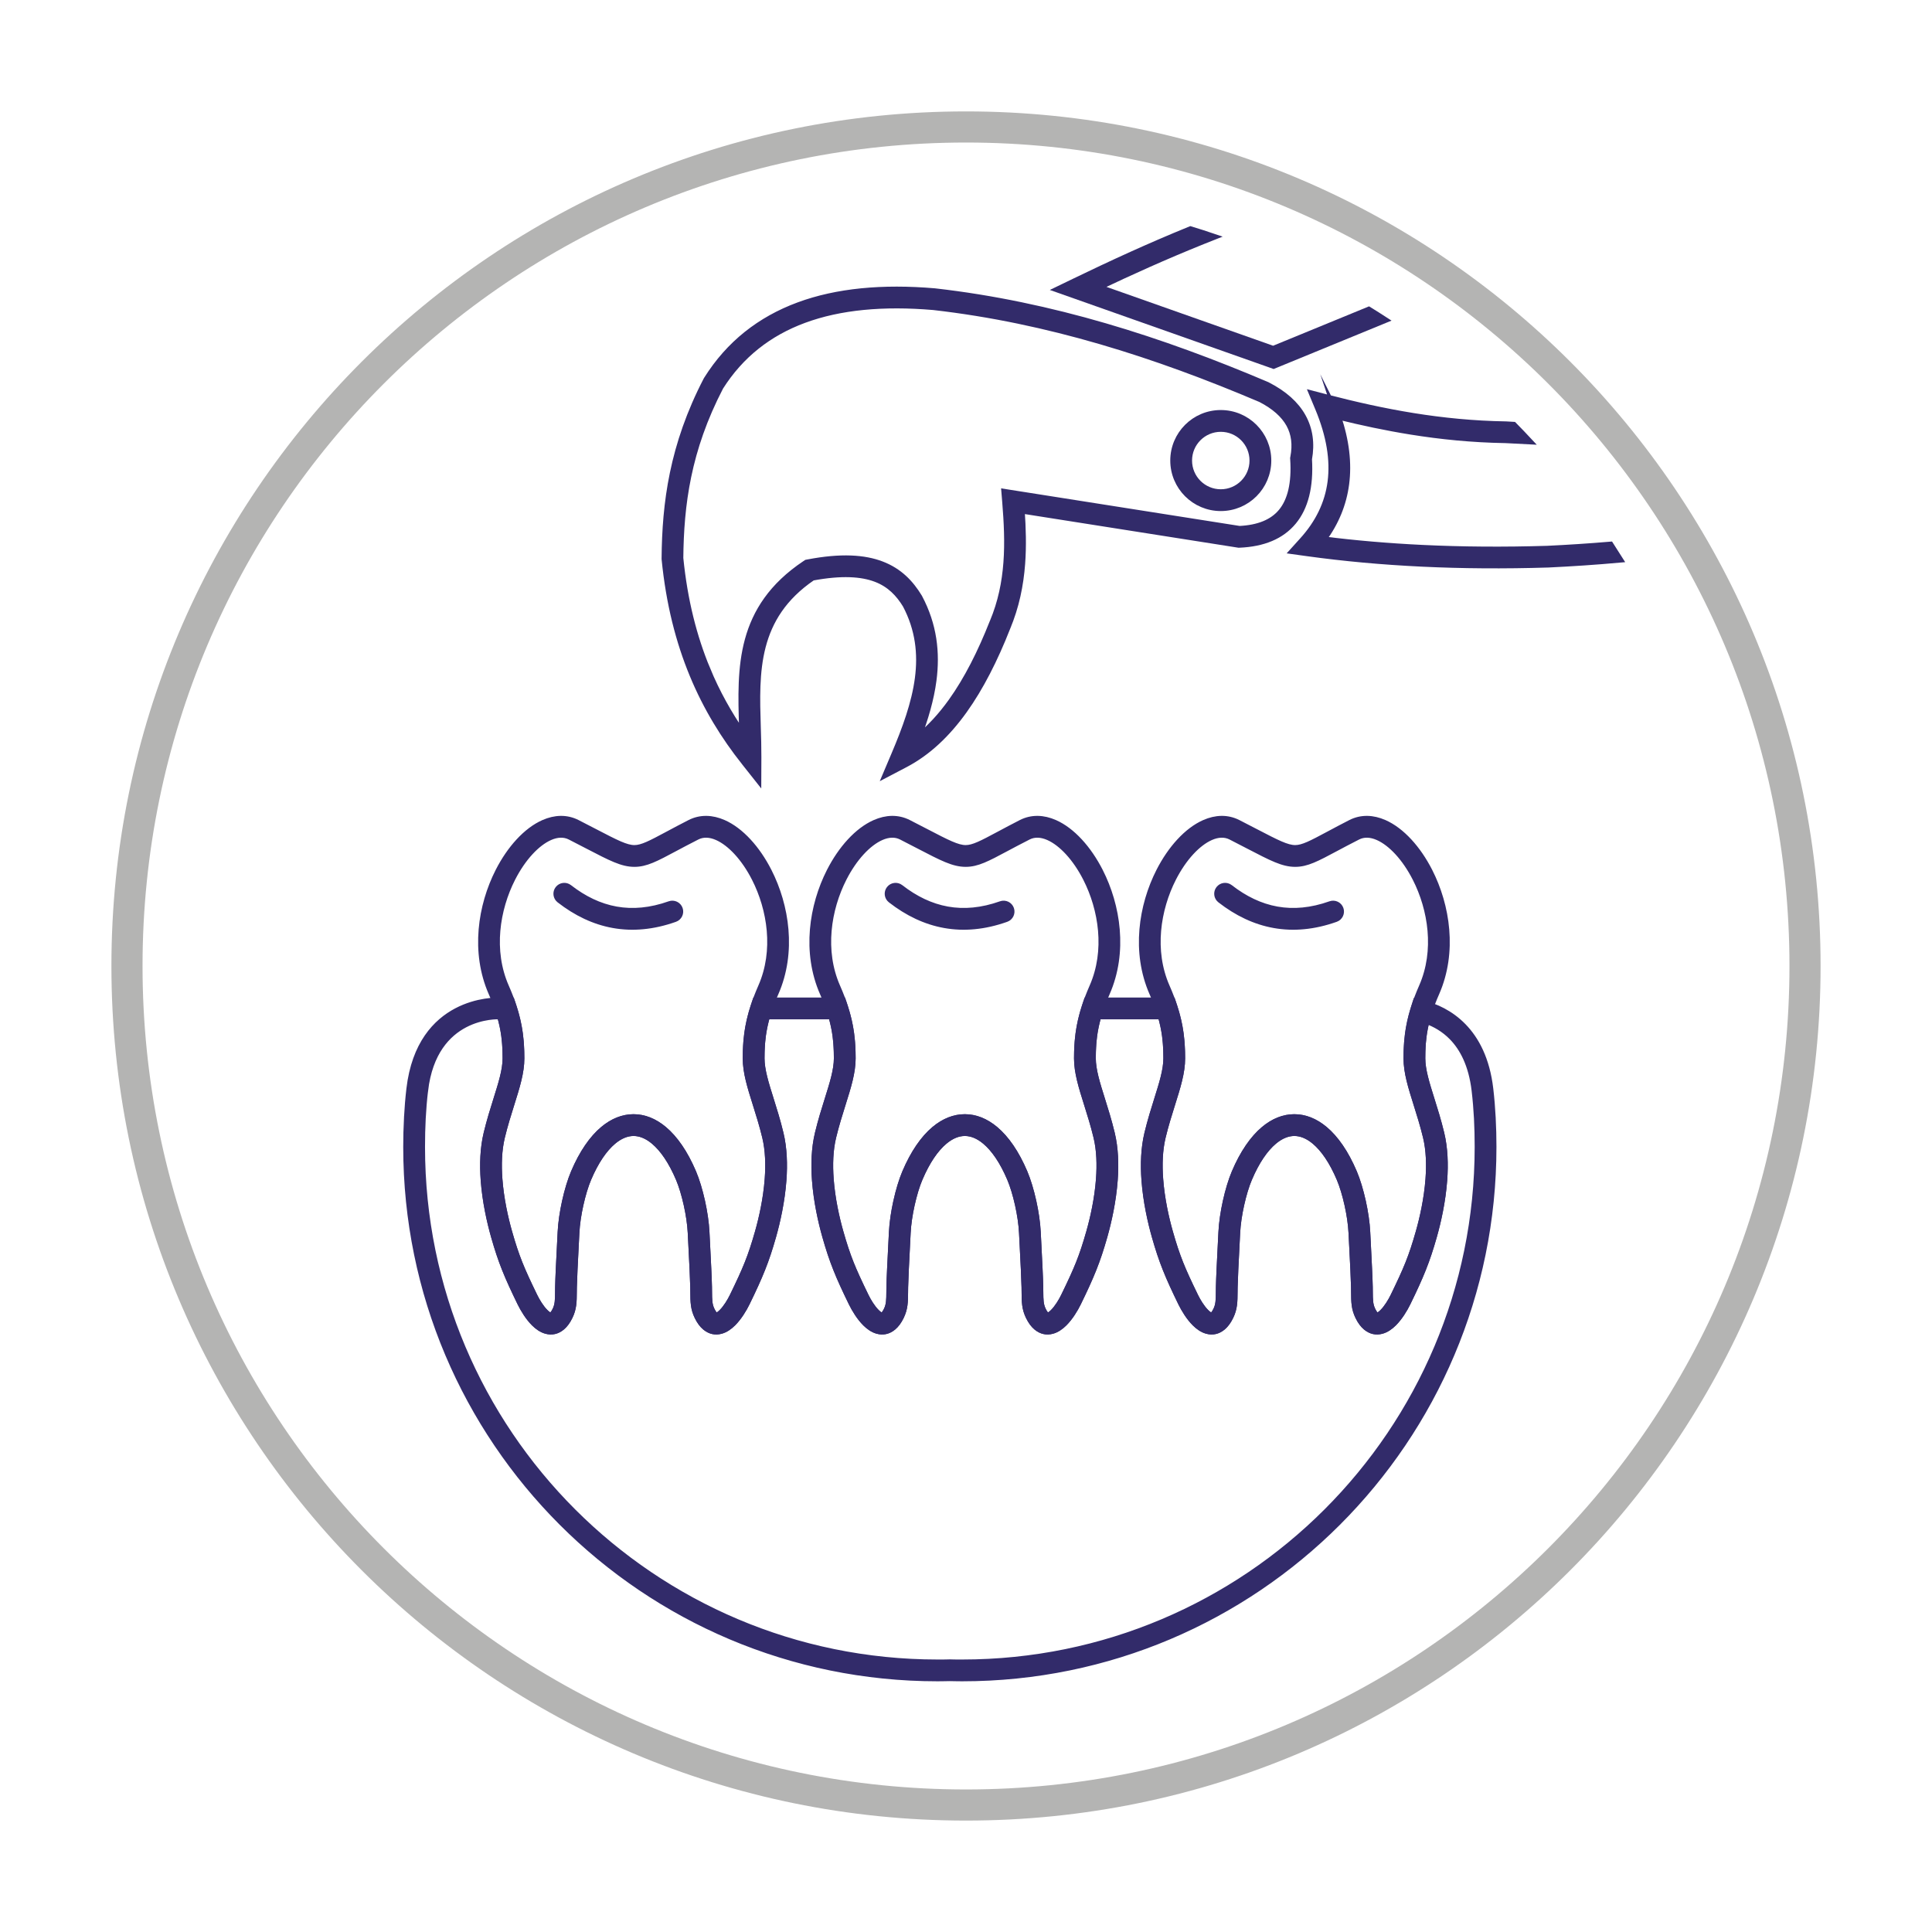 <?xml version="1.0" encoding="UTF-8"?>
<!DOCTYPE svg PUBLIC "-//W3C//DTD SVG 1.1//EN" "http://www.w3.org/Graphics/SVG/1.1/DTD/svg11.dtd">
<!-- Creator: CorelDRAW 2018 (64-Bit) -->
<svg xmlns="http://www.w3.org/2000/svg" xml:space="preserve" width="310.4mm" height="310.4mm" version="1.1" style="shape-rendering:geometricPrecision; text-rendering:geometricPrecision; image-rendering:optimizeQuality; fill-rule:evenodd; clip-rule:evenodd"
viewBox="0 0 31040.02 31040.02"
 xmlns:xlink="http://www.w3.org/1999/xlink">
 <defs>
  <style type="text/css">
   <![CDATA[
    .str0 {stroke:#322B6A;stroke-width:100;stroke-miterlimit:22.926}
    .fil2 {fill:none}
    .fil1 {fill:#B4B4B3;fill-rule:nonzero}
    .fil0 {fill:#322B6A;fill-rule:nonzero}
   ]]>
  </style>
 </defs>
 <g id="Warstwa_x0020_1">
  <g id="_803511440">
   <path class="fil0 str0" d="M6827.48 17520.96c-17.63,150.09 -29.97,299.72 -37.8,448.88 -7.72,146.99 -11.2,299.74 -11.2,457.15 0,2287.89 927.34,4359.19 2426.65,5858.49 1499.3,1499.31 3570.6,2426.65 5858.49,2426.65 58.2,0 87.93,-0.08 97.07,-0.19 31.12,-0.41 63.7,-1.05 97.29,-1.81l2.44 -0.49 2.45 0.49c33.59,0.76 66.17,1.4 97.29,1.81 9.15,0.12 38.86,0.19 97.07,0.19 2287.89,0 4359.18,-927.34 5858.49,-2426.65 1499.29,-1499.29 2426.65,-3570.6 2426.65,-5858.49 0,-157.41 -3.48,-310.16 -11.2,-457.15 -7.83,-149.16 -20.18,-298.79 -37.8,-448.88 -48.4,-412.04 -191.49,-681.55 -362.99,-857.58 -130.16,-133.61 -278.06,-214.45 -412.99,-263.3 -22.74,89.31 -38.32,173.28 -48.75,254.54 -14.78,115.3 -19.31,229.83 -19.31,348.93 0,188.7 67.7,403.95 148.32,660.26 50.97,162.07 106.93,339.95 156.61,545.8 57.38,237.71 65.57,498.44 46.84,751.37 -25.18,339.77 -98.49,666.99 -165.74,903.47 -57.33,201.59 -109.04,358.14 -174.57,522.7 -65.85,165.36 -141.78,329.54 -247.9,547.28 -47.82,98.12 -127.79,230.57 -222.02,324.33 -58.08,57.8 -123.03,102.49 -192.94,121.16 -85.63,22.86 -171.4,9.2 -252.3,-58.85 -44.65,-37.56 -86.03,-91.98 -122.44,-166.95 -64.28,-132.36 -65.11,-239.09 -66.26,-392.13 -0.18,-24.65 -0.39,-50.77 -1,-81.62 -2.69,-134.34 -16.36,-401.62 -29.24,-653.28l-11.12 -220.32c-6.85,-138.7 -30.88,-298.08 -64.59,-450.61 -35.01,-158.41 -80.36,-308.75 -127.61,-420.02 -118.16,-278.26 -255.52,-478 -400.63,-599.63 -107.9,-90.43 -218.98,-135.66 -327.67,-135.66 -108.69,0 -219.78,45.23 -327.68,135.66 -145.12,121.63 -282.47,321.37 -400.63,599.63 -47.25,111.27 -92.6,261.61 -127.61,420.02 -33.71,152.53 -57.74,311.91 -64.59,450.61l-11.12 220.32c-12.88,251.66 -26.55,518.94 -29.24,653.28 -0.61,30.85 -0.82,56.97 -1,81.62 -1.15,153.04 -1.98,259.77 -66.26,392.13 -36.41,74.97 -77.8,129.4 -122.44,166.95 -80.89,68.04 -166.67,81.7 -252.3,58.85 -69.92,-18.67 -134.86,-63.36 -192.94,-121.16 -94.24,-93.78 -174.2,-226.21 -222.02,-324.33 -106.12,-217.73 -182.05,-381.92 -247.9,-547.28 -65.53,-164.56 -117.25,-321.12 -174.57,-522.7 -67.25,-236.48 -140.56,-563.7 -165.74,-903.47 -18.73,-252.93 -10.54,-513.66 46.84,-751.37 49.68,-205.85 105.64,-383.73 156.61,-545.8 80.62,-256.31 148.32,-471.56 148.32,-660.26 0,-123.98 -5,-243.63 -21.68,-365.93 -13.36,-97.93 -34.35,-200 -66.41,-310.74l-1009.13 0c-32.06,110.74 -53.05,212.81 -66.41,310.74 -16.68,122.3 -21.68,241.95 -21.68,365.93 0,188.7 67.7,403.95 148.32,660.26 50.97,162.07 106.93,339.95 156.61,545.8 57.38,237.72 65.58,498.46 46.84,751.39 -25.18,339.77 -98.48,666.97 -165.74,903.45 -57.33,201.59 -109.04,358.14 -174.57,522.7 -65.87,165.37 -141.78,329.55 -247.9,547.28 -47.82,98.12 -127.78,230.55 -222.01,324.33 -58.08,57.8 -123.04,102.48 -192.95,121.15 -85.61,22.86 -171.4,9.22 -252.31,-58.84 -44.65,-37.56 -86.03,-92 -122.44,-166.96 -64.27,-132.36 -65.1,-239.09 -66.25,-392.14 -0.18,-24.65 -0.39,-50.75 -1,-81.6 -2.68,-134.23 -16.33,-401.21 -29.19,-652.69 -3.57,-69.82 -7.06,-137.81 -11.15,-220.91 -6.85,-138.68 -30.88,-298.05 -64.59,-450.58 -35.02,-158.42 -80.37,-308.79 -127.61,-420.06 -118.16,-278.25 -255.51,-477.99 -400.64,-599.61 -107.91,-90.44 -218.99,-135.67 -327.69,-135.67 -108.68,0 -219.77,45.23 -327.68,135.67 -145.12,121.62 -282.47,321.36 -400.63,599.61 -47.24,111.27 -92.59,261.64 -127.61,420.06 -33.71,152.53 -57.74,311.9 -64.59,450.58l-11.16 221.14c-12.86,251.41 -26.51,518.28 -29.19,652.46 -0.61,30.85 -0.82,56.95 -1,81.6 -1.15,153.05 -1.98,259.79 -66.25,392.14 -36.41,74.96 -77.81,129.41 -122.44,166.96 -80.89,68.04 -166.67,81.7 -252.3,58.85 -69.91,-18.67 -134.87,-63.36 -192.95,-121.16 -94.23,-93.78 -174.2,-226.21 -222.02,-324.33 -106.12,-217.74 -182.05,-381.92 -247.9,-547.28 -65.53,-164.56 -117.25,-321.12 -174.57,-522.7 -67.26,-236.48 -140.56,-563.68 -165.74,-903.45 -18.74,-252.93 -10.54,-513.67 46.84,-751.39 49.68,-205.85 105.64,-383.73 156.61,-545.8 80.62,-256.31 148.32,-471.56 148.32,-660.26 0,-123.98 -5,-243.63 -21.68,-365.93 -13.36,-97.93 -34.35,-200 -66.41,-310.74l-1037.73 0c-32.06,110.73 -53.04,212.8 -66.4,310.74 -16.68,122.3 -21.68,241.95 -21.68,365.93 0,188.7 67.7,403.95 148.32,660.26 50.97,162.07 106.93,339.95 156.61,545.8 57.37,237.72 65.57,498.47 46.83,751.39 -25.18,339.77 -98.48,666.97 -165.74,903.45 -57.32,201.58 -109.04,358.14 -174.57,522.7 -65.85,165.36 -141.78,329.54 -247.9,547.28 -47.82,98.12 -127.78,230.55 -222.01,324.33 -58.08,57.8 -123.04,102.48 -192.95,121.15 -85.63,22.86 -171.39,9.21 -252.29,-58.84 -44.64,-37.55 -86.04,-91.98 -122.45,-166.96 -64.27,-132.36 -65.1,-239.09 -66.25,-392.14 -0.18,-24.65 -0.39,-50.75 -1,-81.6 -2.68,-134.18 -16.33,-401.05 -29.19,-652.46l-11.16 -221.14c-6.85,-138.68 -30.88,-298.05 -64.59,-450.58 -35.02,-158.42 -80.37,-308.79 -127.61,-420.06 -118.16,-278.25 -255.51,-477.99 -400.63,-599.61 -107.91,-90.44 -218.99,-135.67 -327.69,-135.67 -108.69,0 -219.79,45.23 -327.69,135.66 -145.11,121.63 -282.47,321.36 -400.63,599.62 -47.24,111.27 -92.59,261.64 -127.61,420.06 -33.71,152.53 -57.74,311.9 -64.59,450.58l-11.16 221.14c-12.86,251.41 -26.51,518.28 -29.19,652.46 -0.61,30.85 -0.82,56.95 -1,81.6 -1.15,153.05 -1.98,259.79 -66.25,392.14 -36.41,74.97 -77.81,129.41 -122.45,166.96 -80.9,68.05 -166.66,81.7 -252.29,58.85 -69.92,-18.67 -134.86,-63.36 -192.94,-121.16 -94.24,-93.78 -174.21,-226.21 -222.02,-324.33 -106.12,-217.74 -182.05,-381.92 -247.9,-547.28 -65.53,-164.56 -117.25,-321.12 -174.57,-522.7 -67.26,-236.48 -140.56,-563.68 -165.74,-903.45 -18.74,-252.92 -10.54,-513.67 46.83,-751.39 49.68,-205.85 105.64,-383.73 156.61,-545.8 80.62,-256.31 148.32,-471.56 148.32,-660.26 0,-123.98 -5,-243.63 -21.68,-365.93 -13.36,-97.94 -34.34,-200.01 -66.4,-310.74l-6.39 0c-1.95,-0.28 -3.43,-0.52 -5.37,-0.52 -34.73,-1.32 -1052.15,-40.08 -1197.2,1194.6zm-286.82 436.18c8.28,-157.7 20.95,-312.72 38.78,-464.5 168.98,-1438.47 1368.46,-1418.1 1450.61,-1415.42l0 -0.34 188.56 0 28.4 86.43c52.23,158.95 84.06,302.91 102.91,441.11 18.93,138.78 24.6,268.1 24.6,399.13 0,225.64 -73.05,457.91 -160.04,734.48 -50.71,161.23 -106.37,338.17 -152.71,530.18 -50.38,208.76 -57.12,444 -39.99,675.21 23.61,318.68 93.12,628.2 156.96,852.67 56.41,198.37 105.63,348.25 165.77,499.26 59.81,150.19 134.37,310.79 241.06,529.7 39.12,80.28 102.51,186.61 173.2,256.95 29.11,28.97 57.42,50.24 81.62,56.7 8.5,2.26 17.79,0.26 27.67,-8.05 18.08,-15.21 37.43,-42.58 58.01,-84.94 40.3,-82.99 40.93,-165.87 41.83,-284.72 0.21,-27.72 0.44,-57.1 1,-85.5 2.93,-146.99 16.46,-411.3 29.19,-660.28l11.16 -220.16c7.52,-152.24 33.73,-326.41 70.45,-492.58 38.47,-174.01 88.66,-340.09 141.27,-464 134.12,-315.84 295.5,-547.12 469.97,-693.36 154.52,-129.49 320.01,-194.26 487.85,-194.26 167.86,0 333.34,64.77 487.85,194.27 174.46,146.22 335.85,377.52 469.97,693.35 52.61,123.91 102.8,289.99 141.27,464 36.72,166.17 62.93,340.34 70.45,492.58l11.16 220.16c12.73,248.98 26.26,513.29 29.19,660.28 0.56,28.4 0.79,57.78 1,85.5 0.9,118.85 1.54,201.74 41.83,284.72 20.57,42.36 39.93,69.73 58.01,84.94 9.88,8.31 19.17,10.31 27.67,8.04 24.22,-6.46 52.53,-27.73 81.63,-56.69 70.68,-70.35 134.07,-176.67 173.19,-256.95 106.69,-218.91 181.25,-379.51 241.06,-529.7 60.14,-151.01 109.36,-300.89 165.77,-499.26 63.84,-224.47 133.35,-533.99 156.96,-852.67 17.13,-231.21 10.39,-466.45 -39.99,-675.21 -46.34,-192.01 -102,-368.95 -152.71,-530.18 -86.99,-276.57 -160.04,-508.84 -160.04,-734.48 0,-131.03 5.67,-260.35 24.6,-399.13 18.85,-138.2 50.68,-282.16 102.91,-441.11l28.41 -86.43 1402.08 0 28.39 86.43c52.22,158.96 84.05,302.91 102.91,441.11 18.93,138.78 24.6,268.1 24.6,399.13 0,225.64 -73.05,457.91 -160.04,734.48 -50.71,161.23 -106.37,338.17 -152.71,530.18 -50.39,208.77 -57.13,443.99 -40,675.21 23.61,318.68 93.12,628.2 156.96,852.67 56.41,198.37 105.63,348.25 165.77,499.26 59.81,150.19 134.37,310.79 241.06,529.7 39.12,80.28 102.52,186.6 173.2,256.95 29.11,28.97 57.43,50.24 81.63,56.7 8.5,2.26 17.8,0.26 27.68,-8.05 18.07,-15.2 37.42,-42.58 58,-84.94 40.3,-82.99 40.93,-165.87 41.83,-284.72 0.21,-27.72 0.44,-57.1 1,-85.5 2.93,-146.99 16.46,-411.3 29.19,-660.28l11.16 -220.16c7.52,-152.24 33.73,-326.41 70.45,-492.58 38.47,-174.01 88.66,-340.09 141.27,-464 134.12,-315.83 295.51,-547.13 469.97,-693.35 154.52,-129.51 320,-194.27 487.84,-194.27 167.86,0 333.34,64.77 487.85,194.27 174.48,146.23 335.86,377.53 469.98,693.35 52.61,123.91 102.8,289.99 141.27,464 36.72,166.17 62.93,340.34 70.45,492.58l11.15 219.93c12.73,249.04 26.26,513.47 29.19,660.51 0.56,28.4 0.79,57.78 1,85.5 0.9,118.85 1.54,201.74 41.83,284.72 20.58,42.36 39.92,69.73 58,84.94 9.88,8.31 19.19,10.31 27.69,8.04 24.22,-6.46 52.53,-27.73 81.63,-56.69 70.68,-70.35 134.07,-176.67 173.19,-256.95 106.69,-218.91 181.24,-379.51 241.06,-529.7 60.13,-151 109.35,-300.88 165.77,-499.26 63.84,-224.47 133.35,-533.99 156.96,-852.67 17.13,-231.22 10.39,-466.44 -40,-675.21 -46.34,-192.01 -102,-368.95 -152.71,-530.18 -86.99,-276.57 -160.04,-508.84 -160.04,-734.48 0,-131.03 5.67,-260.35 24.6,-399.13 18.86,-138.2 50.69,-282.16 102.92,-441.11l28.41 -86.43 1373.48 0 28.39 86.43c52.22,158.96 84.05,302.91 102.91,441.11 18.93,138.79 24.6,268.09 24.6,399.13 0,225.64 -73.05,457.91 -160.04,734.48 -50.71,161.23 -106.37,338.17 -152.71,530.18 -50.39,208.76 -57.12,443.98 -40,675.19 23.61,318.67 93.12,628.22 156.96,852.69 56.41,198.37 105.63,348.25 165.77,499.26 59.81,150.2 134.36,310.8 241.06,529.7 39.12,80.28 102.51,186.61 173.2,256.95 29.11,28.97 57.42,50.24 81.62,56.7 8.5,2.26 17.8,0.26 27.68,-8.05 18.08,-15.21 37.42,-42.57 58,-84.93 40.3,-82.98 40.94,-165.87 41.84,-284.71 0.21,-27.72 0.44,-57.11 1,-85.52 2.94,-147.14 16.49,-411.89 29.24,-661.1l11.12 -219.34c7.52,-152.25 33.72,-326.44 70.45,-492.61 38.46,-174.01 88.66,-340.07 141.27,-463.96 134.12,-315.84 295.49,-547.13 469.97,-693.37 154.52,-129.49 320,-194.26 487.84,-194.26 167.84,0 333.31,64.77 487.83,194.26 174.47,146.24 335.85,377.53 469.97,693.37 52.61,123.89 102.81,289.95 141.27,463.96 36.73,166.17 62.93,340.36 70.45,492.61l11.12 219.34c12.75,249.21 26.3,513.96 29.24,661.1 0.56,28.41 0.79,57.8 1,85.52 0.9,118.84 1.54,201.73 41.84,284.71 20.58,42.36 39.92,69.72 58,84.93 9.89,8.32 19.18,10.32 27.68,8.05 24.2,-6.46 52.51,-27.73 81.62,-56.7 70.68,-70.33 134.08,-176.67 173.2,-256.95 106.69,-218.91 181.25,-379.51 241.06,-529.7 60.13,-151 109.35,-300.88 165.77,-499.26 63.84,-224.47 133.35,-534.02 156.96,-852.69 17.12,-231.21 10.39,-466.43 -40,-675.19 -46.34,-192.01 -102,-368.95 -152.71,-530.18 -86.99,-276.57 -160.04,-508.84 -160.04,-734.48 0,-124.19 5.21,-247.44 22.23,-380.19 16.86,-131.4 45.22,-267.59 91.53,-416.58l35.32 -113.63 114.58 29.16c195.87,49.83 437.73,153.36 646.11,367.25 205.65,211.09 376.48,527.86 432.31,1003.08 17.82,151.78 30.5,306.8 38.78,464.5 8.39,159.86 12.18,316.29 12.18,469.85 0,2356.9 -955.34,4490.7 -2499.89,6035.25 -1544.56,1544.56 -3678.35,2499.89 -6035.25,2499.89l-99.99 -1.17c-33.57,-0.45 -65.73,-1.06 -96.81,-1.76l0 0.44 -0.01 -0.44c-31.08,0.7 -63.24,1.31 -96.81,1.76l-99.99 1.17c-2356.9,0 -4490.71,-955.34 -6035.25,-2499.89 -1544.55,-1544.54 -2499.89,-3678.35 -2499.89,-6035.25 0,-153.56 3.79,-309.99 12.18,-469.85z"/>
   <path class="fil0 str0" d="M9450.48 18936.14c-47.25,111.27 -92.6,261.61 -127.61,420.02 -33.71,152.53 -57.74,311.91 -64.59,450.61l-11.12 220.32c-12.88,251.66 -26.55,518.94 -29.24,653.28 -0.61,30.85 -0.82,56.97 -1,81.62 -1.15,153.04 -1.98,259.77 -66.26,392.13 -36.41,74.97 -77.8,129.4 -122.44,166.95 -80.9,68.05 -166.66,81.7 -252.29,58.85 -69.92,-18.67 -134.87,-63.37 -192.94,-121.15 -94.24,-93.78 -174.21,-226.22 -222.03,-324.34 -106.12,-217.74 -182.05,-381.92 -247.9,-547.28 -65.53,-164.56 -117.25,-321.12 -174.57,-522.7 -67.25,-236.48 -140.56,-563.7 -165.74,-903.47 -18.73,-252.93 -10.54,-513.66 46.84,-751.37 49.68,-205.86 105.64,-383.73 156.62,-545.81 80.62,-256.31 148.32,-471.55 148.32,-660.25 0,-160.02 -8.58,-314.22 -40.71,-480.64 -32.32,-167.38 -88.81,-350.16 -184.73,-568.19 -289.21,-657.31 -171.91,-1404.15 109.19,-1955.97 93.15,-182.87 204.89,-345.39 326.3,-477.07 125.2,-135.79 261.53,-239.5 399.79,-300.34 182.79,-80.43 368.49,-88.01 539.22,-1.04 108.15,55.09 201.5,103.64 284.73,146.9 336.75,175.09 499.98,259.96 634.14,259.96 124.49,0 262.95,-74.01 531.6,-217.58 109.02,-58.27 236.42,-126.37 359.93,-189.28 170.72,-86.96 356.41,-79.39 539.21,1.04 138.27,60.84 274.59,164.55 399.79,300.34 121.41,131.68 233.15,294.2 326.31,477.07 281.1,551.82 398.4,1298.66 109.19,1955.97 -95.93,218.02 -152.42,400.81 -184.73,568.19 -32.14,166.41 -40.71,320.61 -40.71,480.64 0,188.7 67.7,403.94 148.32,660.25 50.98,162.08 106.94,339.95 156.62,545.81 57.37,237.71 65.57,498.45 46.83,751.38 -25.18,339.76 -98.48,666.97 -165.73,903.46 -57.33,201.59 -109.04,358.15 -174.58,522.7 -65.85,165.36 -141.78,329.54 -247.9,547.28 -47.82,98.12 -127.78,230.55 -222.01,324.33 -58.08,57.8 -123.04,102.49 -192.95,121.16 -85.63,22.86 -171.41,9.2 -252.29,-58.85 -44.64,-37.54 -86.03,-91.97 -122.45,-166.95 -64.27,-132.36 -65.1,-239.08 -66.25,-392.12 -0.18,-24.65 -0.39,-50.77 -1,-81.63 -2.69,-134.34 -16.36,-401.62 -29.24,-653.28l-11.12 -220.32c-6.85,-138.7 -30.88,-298.08 -64.59,-450.61 -35.01,-158.41 -80.36,-308.75 -127.61,-420.02 -118.17,-278.27 -255.52,-478 -400.64,-599.62 -107.91,-90.44 -218.98,-135.66 -327.67,-135.66 -108.69,0 -219.78,45.22 -327.68,135.65 -145.12,121.63 -282.47,321.36 -400.63,599.63zm-370.77 366.3c38.46,-174.01 88.66,-340.07 141.27,-463.96 134.11,-315.84 295.49,-547.14 469.97,-693.37 154.52,-129.49 320,-194.25 487.84,-194.25 167.84,0 333.31,64.75 487.83,194.26 174.47,146.22 335.86,377.51 469.98,693.36 52.61,123.89 102.81,289.95 141.27,463.96 36.73,166.17 62.93,340.36 70.45,492.61l11.12 219.34c12.75,249.21 26.3,513.96 29.24,661.1 0.56,28.41 0.79,57.81 1,85.53 0.9,118.84 1.54,201.72 41.83,284.7 20.57,42.35 39.93,69.73 58.01,84.93 9.88,8.31 19.18,10.31 27.67,8.05 24.21,-6.46 52.52,-27.73 81.63,-56.7 70.68,-70.35 134.07,-176.67 173.19,-256.95 106.69,-218.91 181.25,-379.51 241.06,-529.7 60.15,-151.01 109.36,-300.88 165.78,-499.26 63.84,-224.47 133.34,-534 156.95,-852.68 17.13,-231.22 10.39,-466.45 -39.99,-675.2 -46.34,-192.01 -102.01,-368.96 -152.72,-530.19 -86.99,-276.57 -160.04,-508.81 -160.04,-734.47 0,-172.85 9.6,-341.16 45.59,-527.52 35.8,-185.41 97.43,-385.75 201.33,-621.89 255.61,-580.95 148.8,-1247.16 -103.33,-1742.11 -83.1,-163.13 -181.45,-306.66 -287.25,-421.41 -102,-110.63 -210.1,-193.83 -316.77,-240.76 -114.45,-50.36 -226.88,-57.06 -325.35,-6.9 -157.35,80.15 -264.49,137.41 -356.03,186.34 -306.03,163.55 -463.75,247.86 -648.78,247.86 -194.94,0 -375.95,-94.12 -749.38,-288.28 -84.07,-43.7 -178.4,-92.75 -282.77,-145.92 -98.48,-50.16 -210.91,-43.46 -325.36,6.9 -106.66,46.93 -214.76,130.13 -316.77,240.76 -105.8,114.75 -204.15,258.28 -287.24,421.41 -252.13,494.95 -358.94,1161.17 -103.33,1742.11 103.89,236.14 165.53,436.49 201.33,621.89 35.98,186.36 45.59,354.68 45.59,527.52 0,225.66 -73.05,457.9 -160.04,734.47 -50.71,161.23 -106.38,338.18 -152.72,530.19 -50.39,208.76 -57.12,443.98 -40,675.19 23.61,318.67 93.12,628.22 156.96,852.69 56.41,198.37 105.63,348.25 165.77,499.26 59.81,150.19 134.37,310.79 241.06,529.7 39.12,80.28 102.52,186.62 173.21,256.96 29.1,28.96 57.42,50.23 81.62,56.69 8.5,2.26 17.79,0.26 27.67,-8.05 18.08,-15.21 37.42,-42.57 58,-84.93 40.3,-82.98 40.94,-165.87 41.84,-284.71 0.21,-27.72 0.44,-57.11 1,-85.52 2.94,-147.14 16.49,-411.89 29.24,-661.1l11.12 -219.34c7.52,-152.25 33.72,-326.44 70.45,-492.61z"/>
   <path class="fil0 str0" d="M14772.92 18936.14c-47.24,111.26 -92.6,261.6 -127.61,420.01 -33.71,152.53 -57.74,311.91 -64.59,450.62l-11.12 220.32c-12.88,251.66 -26.55,518.94 -29.24,653.28 -0.61,30.85 -0.82,56.97 -1,81.62 -1.15,153.04 -1.98,259.77 -66.26,392.13 -36.41,74.97 -77.8,129.4 -122.44,166.95 -80.9,68.05 -166.66,81.7 -252.29,58.85 -69.92,-18.67 -134.87,-63.37 -192.94,-121.15 -94.24,-93.78 -174.21,-226.22 -222.03,-324.34 -106.12,-217.73 -182.05,-381.92 -247.9,-547.28 -65.53,-164.56 -117.25,-321.12 -174.57,-522.7 -67.25,-236.48 -140.56,-563.7 -165.74,-903.47 -18.73,-252.93 -10.54,-513.66 46.84,-751.37 49.68,-205.85 105.64,-383.73 156.61,-545.8 80.62,-256.31 148.32,-471.56 148.32,-660.26 0,-160.02 -8.58,-314.22 -40.71,-480.64 -32.31,-167.38 -88.8,-350.16 -184.72,-568.19 -289.21,-657.31 -171.91,-1404.15 109.19,-1955.97 93.15,-182.87 204.89,-345.39 326.3,-477.07 125.2,-135.79 261.53,-239.5 399.79,-300.34 182.79,-80.43 368.49,-88.01 539.22,-1.04 108.1,55.07 201.51,103.63 284.74,146.91 336.75,175.09 499.97,259.95 634.13,259.95 124.48,0 262.95,-74 531.59,-217.58 109.08,-58.29 236.69,-126.49 359.94,-189.28 170.72,-86.96 356.41,-79.39 539.21,1.04 138.26,60.84 274.59,164.55 399.79,300.34 121.41,131.68 233.14,294.19 326.3,477.07 281.1,551.8 398.42,1298.65 109.2,1955.97 -95.93,218.02 -152.42,400.81 -184.73,568.19 -32.14,166.41 -40.71,320.61 -40.71,480.64 0,188.7 67.7,403.95 148.32,660.26 50.97,162.07 106.93,339.95 156.61,545.8 57.38,237.71 65.57,498.44 46.84,751.37 -25.18,339.77 -98.49,666.99 -165.74,903.47 -57.32,201.58 -109.04,358.14 -174.57,522.7 -65.85,165.36 -141.78,329.54 -247.9,547.28 -47.82,98.12 -127.79,230.57 -222.02,324.33 -58.08,57.8 -123.03,102.49 -192.94,121.16 -85.63,22.86 -171.4,9.2 -252.3,-58.85 -44.65,-37.56 -86.03,-91.98 -122.44,-166.95 -64.28,-132.36 -65.11,-239.09 -66.26,-392.13 -0.18,-24.65 -0.39,-50.77 -1,-81.62 -2.69,-134.34 -16.36,-401.62 -29.24,-653.28l-11.12 -220.32c-6.85,-138.71 -30.88,-298.09 -64.59,-450.62 -35.01,-158.41 -80.37,-308.75 -127.61,-420.01 -118.16,-278.26 -255.52,-478 -400.63,-599.63 -107.9,-90.43 -218.98,-135.66 -327.67,-135.66 -108.69,0 -219.78,45.23 -327.68,135.66 -145.12,121.63 -282.47,321.37 -400.63,599.63zm-370.77 366.29c38.46,-174.01 88.66,-340.05 141.27,-463.95 134.12,-315.84 295.49,-547.13 469.97,-693.37 154.52,-129.49 320,-194.26 487.84,-194.26 167.84,0 333.31,64.77 487.83,194.26 174.47,146.24 335.85,377.53 469.97,693.37 52.61,123.9 102.81,289.94 141.27,463.95 36.73,166.17 62.93,340.35 70.45,492.62l11.12 219.34c12.75,249.21 26.3,513.96 29.24,661.1 0.56,28.41 0.79,57.8 1,85.52 0.9,118.84 1.54,201.73 41.84,284.71 20.58,42.36 39.92,69.72 58,84.93 9.89,8.32 19.18,10.32 27.68,8.05 24.2,-6.46 52.51,-27.73 81.62,-56.7 70.68,-70.33 134.08,-176.67 173.2,-256.95 106.69,-218.91 181.25,-379.51 241.06,-529.7 60.14,-151.01 109.36,-300.89 165.77,-499.26 63.84,-224.47 133.35,-534.02 156.96,-852.69 17.12,-231.21 10.39,-466.43 -40,-675.19 -46.34,-192.01 -102,-368.95 -152.71,-530.18 -86.99,-276.57 -160.04,-508.84 -160.04,-734.48 0,-172.85 9.6,-341.16 45.59,-527.52 35.8,-185.41 97.43,-385.75 201.33,-621.89 255.61,-580.95 148.78,-1247.18 -103.34,-1742.11 -83.11,-163.15 -181.45,-306.67 -287.24,-421.41 -102.01,-110.63 -210.11,-193.83 -316.77,-240.76 -114.45,-50.36 -226.88,-57.06 -325.35,-6.9 -157.59,80.28 -264.54,137.45 -356.04,186.34 -306.02,163.56 -463.77,247.86 -648.77,247.86 -194.93,0 -375.94,-94.11 -749.37,-288.27 -84.07,-43.71 -178.37,-92.74 -282.78,-145.93 -98.48,-50.16 -210.91,-43.46 -325.36,6.9 -106.66,46.93 -214.76,130.13 -316.77,240.76 -105.8,114.75 -204.15,258.28 -287.24,421.41 -252.13,494.95 -358.94,1161.17 -103.33,1742.11 103.89,236.13 165.53,436.49 201.32,621.89 35.98,186.36 45.59,354.68 45.59,527.52 0,225.64 -73.05,457.91 -160.04,734.48 -50.71,161.23 -106.37,338.17 -152.71,530.18 -50.39,208.76 -57.12,443.98 -40,675.19 23.61,318.67 93.12,628.22 156.96,852.69 56.41,198.37 105.63,348.25 165.77,499.26 59.81,150.2 134.36,310.8 241.06,529.7 39.12,80.28 102.52,186.62 173.21,256.96 29.1,28.96 57.42,50.23 81.62,56.69 8.5,2.26 17.79,0.26 27.67,-8.05 18.08,-15.21 37.42,-42.57 58,-84.93 40.3,-82.98 40.94,-165.87 41.84,-284.71 0.21,-27.72 0.44,-57.11 1,-85.52 2.94,-147.14 16.49,-411.89 29.24,-661.1l11.12 -219.34c7.52,-152.27 33.72,-326.45 70.45,-492.62z"/>
   <path class="fil0 str0" d="M20066.76 18936.14c-47.25,111.27 -92.6,261.61 -127.61,420.02 -33.71,152.53 -57.74,311.91 -64.59,450.61l-11.12 220.32c-12.88,251.66 -26.55,518.94 -29.24,653.28 -0.61,30.85 -0.82,56.97 -1,81.62 -1.15,153.04 -1.98,259.77 -66.26,392.13 -36.41,74.97 -77.8,129.4 -122.44,166.95 -80.89,68.04 -166.67,81.7 -252.3,58.85 -69.92,-18.67 -134.86,-63.36 -192.94,-121.16 -94.24,-93.78 -174.2,-226.21 -222.02,-324.33 -106.12,-217.73 -182.05,-381.92 -247.9,-547.28 -65.53,-164.56 -117.25,-321.12 -174.57,-522.7 -67.25,-236.48 -140.56,-563.7 -165.74,-903.47 -18.73,-252.93 -10.54,-513.66 46.84,-751.37 49.68,-205.85 105.64,-383.73 156.61,-545.8 80.62,-256.31 148.32,-471.56 148.32,-660.26 0,-160.02 -8.58,-314.22 -40.71,-480.64 -32.32,-167.37 -88.8,-350.16 -184.73,-568.19 -289.22,-657.32 -171.9,-1404.16 109.2,-1955.98 93.16,-182.87 204.9,-345.38 326.31,-477.06 125.2,-135.79 261.51,-239.5 399.78,-300.34 182.79,-80.43 368.48,-88.01 539.21,-1.04 108.1,55.07 201.51,103.63 284.74,146.91 336.75,175.09 499.97,259.95 634.14,259.95 124.48,0 262.95,-74 531.59,-217.58 109.08,-58.29 236.69,-126.49 359.94,-189.28 170.72,-86.96 356.41,-79.39 539.21,1.04 138.26,60.84 274.59,164.55 399.79,300.34 121.41,131.68 233.14,294.19 326.3,477.07 281.1,551.8 398.42,1298.65 109.2,1955.97 -95.93,218.02 -152.42,400.81 -184.73,568.19 -32.14,166.41 -40.71,320.61 -40.71,480.64 0,188.7 67.7,403.95 148.32,660.26 50.97,162.07 106.93,339.95 156.61,545.8 57.38,237.71 65.57,498.44 46.84,751.37 -25.18,339.77 -98.49,666.99 -165.74,903.47 -57.33,201.59 -109.04,358.14 -174.57,522.7 -65.85,165.36 -141.78,329.54 -247.9,547.28 -47.82,98.12 -127.79,230.57 -222.02,324.33 -58.08,57.8 -123.03,102.49 -192.94,121.16 -85.63,22.86 -171.4,9.2 -252.3,-58.85 -44.65,-37.56 -86.03,-91.98 -122.44,-166.95 -64.28,-132.36 -65.11,-239.09 -66.26,-392.13 -0.18,-24.65 -0.39,-50.77 -1,-81.62 -2.69,-134.34 -16.36,-401.62 -29.24,-653.28l-11.12 -220.32c-6.85,-138.7 -30.88,-298.08 -64.59,-450.61 -35.01,-158.41 -80.36,-308.75 -127.61,-420.02 -118.16,-278.26 -255.52,-478 -400.63,-599.63 -107.9,-90.43 -218.98,-135.66 -327.67,-135.66 -108.69,0 -219.78,45.23 -327.68,135.66 -145.12,121.63 -282.47,321.37 -400.63,599.63zm-370.77 366.3c38.46,-174.01 88.66,-340.07 141.27,-463.96 134.12,-315.84 295.49,-547.13 469.97,-693.37 154.52,-129.49 320,-194.26 487.84,-194.26 167.84,0 333.31,64.77 487.83,194.26 174.47,146.24 335.85,377.53 469.97,693.37 52.61,123.89 102.81,289.95 141.27,463.96 36.73,166.17 62.93,340.36 70.45,492.61l11.12 219.34c12.75,249.21 26.3,513.96 29.24,661.1 0.56,28.41 0.79,57.8 1,85.52 0.9,118.84 1.54,201.73 41.84,284.71 20.58,42.36 39.92,69.72 58,84.93 9.89,8.32 19.18,10.32 27.68,8.05 24.2,-6.46 52.51,-27.73 81.62,-56.7 70.68,-70.33 134.08,-176.67 173.2,-256.95 106.69,-218.91 181.25,-379.51 241.06,-529.7 60.13,-151 109.35,-300.88 165.77,-499.26 63.84,-224.47 133.35,-534.02 156.96,-852.69 17.12,-231.21 10.39,-466.43 -40,-675.19 -46.34,-192.01 -102,-368.95 -152.71,-530.18 -86.99,-276.57 -160.04,-508.84 -160.04,-734.48 0,-172.85 9.6,-341.16 45.59,-527.52 35.8,-185.41 97.43,-385.75 201.33,-621.89 255.61,-580.95 148.78,-1247.18 -103.34,-1742.11 -83.11,-163.15 -181.45,-306.67 -287.24,-421.41 -102.01,-110.63 -210.11,-193.83 -316.77,-240.76 -114.45,-50.36 -226.88,-57.06 -325.35,-6.9 -157.59,80.28 -264.54,137.45 -356.04,186.34 -306.02,163.56 -463.77,247.86 -648.77,247.86 -194.94,0 -375.95,-94.11 -749.38,-288.27 -84.07,-43.71 -178.37,-92.74 -282.78,-145.93 -98.47,-50.16 -210.9,-43.46 -325.35,6.9 -106.66,46.93 -214.75,130.13 -316.76,240.76 -105.8,114.75 -204.15,258.27 -287.25,421.4 -252.13,494.95 -358.95,1161.17 -103.34,1742.12 103.9,236.14 165.53,436.49 201.33,621.89 35.98,186.36 45.59,354.68 45.59,527.52 0,225.64 -73.05,457.91 -160.04,734.48 -50.71,161.23 -106.37,338.17 -152.71,530.18 -50.39,208.76 -57.12,443.98 -40,675.19 23.61,318.67 93.12,628.22 156.96,852.69 56.41,198.37 105.63,348.25 165.77,499.26 59.81,150.2 134.36,310.8 241.06,529.7 39.12,80.28 102.51,186.61 173.2,256.95 29.11,28.97 57.42,50.24 81.62,56.7 8.5,2.26 17.8,0.26 27.68,-8.05 18.08,-15.21 37.42,-42.57 58,-84.93 40.3,-82.98 40.94,-165.87 41.84,-284.71 0.21,-27.72 0.44,-57.11 1,-85.52 2.94,-147.14 16.49,-411.89 29.24,-661.1l11.12 -219.34c7.52,-152.25 33.72,-326.44 70.45,-492.61z"/>
   <path class="fil0 str0" d="M8989.63 14457.74c-54.47,-42.33 -64.3,-120.82 -21.97,-175.29 42.33,-54.47 120.82,-64.3 175.29,-21.97 237.11,184.41 488.28,306.01 755.88,353.85 267.36,47.8 553.63,22.47 861.54,-86.81 64.99,-22.91 136.27,11.19 159.18,76.18 22.91,64.99 -11.19,136.27 -76.18,159.18 -350.65,124.45 -679.23,152.84 -988.48,97.55 -309.03,-55.25 -596.41,-193.59 -865.26,-402.69z"/>
   <path class="fil0 str0" d="M14312.06 14457.74c-54.47,-42.33 -64.3,-120.82 -21.97,-175.29 42.33,-54.47 120.82,-64.3 175.29,-21.97 237.12,184.41 488.28,306.01 755.88,353.85 267.36,47.8 553.63,22.47 861.54,-86.81 64.99,-22.91 136.27,11.19 159.18,76.18 22.91,64.99 -11.19,136.27 -76.18,159.18 -350.65,124.45 -679.23,152.84 -988.48,97.55 -309.02,-55.25 -596.39,-193.59 -865.26,-402.69z"/>
   <path class="fil0 str0" d="M19605.9 14457.74c-54.47,-42.33 -64.3,-120.82 -21.97,-175.29 42.33,-54.47 120.82,-64.3 175.29,-21.97 237.12,184.41 488.28,306.01 755.88,353.85 267.36,47.8 553.63,22.47 861.54,-86.81 64.99,-22.91 136.27,11.19 159.18,76.18 22.91,64.99 -11.19,136.27 -76.18,159.18 -350.65,124.45 -679.23,152.84 -988.48,97.55 -309.02,-55.25 -596.39,-193.59 -865.26,-402.69z"/>
   <path class="fil0 str0" d="M11960.31 12246.25c-324.97,-410.26 -609.86,-868.8 -831.28,-1403.75 -221.09,-534.14 -378.65,-1143.87 -449.27,-1856.97l-0.55 -5.62 0.06 -7.57c3.9,-443.31 34.42,-895.19 132.63,-1368.79 98.76,-476.27 265.13,-972.89 540.1,-1502.17l5.37 -8.79c357.06,-567.69 853.02,-957.64 1474.25,-1187.12 612.88,-226.41 1346.01,-295.16 2186.36,-223.29l3.42 0.49c935.44,106.41 1843.35,300.82 2731.07,559.47 886.73,258.38 1751.57,580.3 2602.55,942.33l7.81 3.91c268.23,137.38 456.95,306.62 567.96,506.92 111.43,201.07 143.43,428.44 97.86,681.39 26.04,445.41 -60.85,775.88 -248.74,1003.46 -193.72,234.63 -486.63,353.16 -866.84,369.43l-11.52 0.5 -3488.71 -549.6c19.8,284.5 28.64,569.7 7.21,856.75 -25.57,342.58 -94.47,686.18 -239.28,1031.49l0.38 0.15c-199.67,505.17 -426.6,955.32 -692.5,1326.61 -270.17,377.27 -581.31,673.65 -945.68,864.69l-308.16 161.58 135.79 -320.27c173.89,-410.12 325.22,-819.26 378.08,-1223.98 51.39,-393.46 9.36,-786.5 -197.83,-1178.69 -110.1,-179.3 -252.48,-332.06 -476.36,-417.72 -231.9,-88.72 -554.23,-109.94 -1020.91,-23.33 -935.31,637.89 -908.03,1519.56 -880.58,2401.24 5.06,162.9 10.14,325.81 9.48,490.59l-1.43 355.34 -220.74 -278.68zm-600.82 -1498.47c158.28,382.4 350.57,724.15 567.5,1036.43l-3.01 -98.37c-29.79,-956.96 -59.59,-1913.98 1011.94,-2629.47l21.52 -14.36 24.38 -4.68c530.77,-101.75 904.87,-75.48 1181.53,30.36 287.29,109.91 466.18,301.38 602.57,524.77l3.9 6.83c235.68,444.14 283.78,887.53 225.94,1330.43 -40.24,308.17 -131.95,614.13 -246.84,919.07 195.31,-155.54 373.23,-350.66 536.61,-578.81 253.13,-353.46 470.63,-785.7 663.2,-1272.91l1.46 -2.44c133.34,-317.13 196.96,-636.06 220.84,-955.96 24.13,-323.35 7.47,-649.36 -19.16,-975.97l-12.84 -157.45 3775.57 594.78c301.75,-14.85 529.39,-104.22 672.93,-278.08 148.93,-180.4 215.92,-458.3 191.16,-845.28l-1.01 -15.81 2.96 -15.44c38.52,-200.71 16.48,-377.27 -67.63,-529.02 -85.97,-155.13 -237.8,-289.65 -456.97,-402.99 -843.57,-358.83 -1698.95,-677.35 -2572.91,-932.01 -872.36,-254.17 -1765.1,-445.35 -2685.64,-550.29 -804.86,-68.75 -1502.53,-4.56 -2079.93,208.74 -566.5,209.27 -1018.88,563.64 -1344.83,1078.62 -263.71,507.99 -422.78,982.02 -516.69,1434.88 -94.02,453.39 -123.63,887.25 -127.68,1313.34 68.34,684.97 219.47,1269.72 431.13,1781.09z"/>
   <path class="fil0 str0" d="M19613.36 6637.76c210.25,0 400.63,85.24 538.43,223.04 137.8,137.8 223.04,328.17 223.04,538.43 0,210.26 -85.24,400.64 -223.04,538.44 -137.8,137.8 -328.18,223.04 -538.43,223.04 -210.25,0 -400.63,-85.24 -538.43,-223.04 -137.8,-137.8 -223.04,-328.18 -223.04,-538.44 0,-210.26 85.24,-400.63 223.04,-538.43 137.8,-137.8 328.17,-223.04 538.43,-223.04zm361.67 399.8c-92.55,-92.55 -220.43,-149.8 -361.67,-149.8 -141.25,0 -269.12,57.25 -361.67,149.8 -92.55,92.55 -149.8,220.42 -149.8,361.67 0,141.25 57.25,269.13 149.8,361.68 92.55,92.55 220.43,149.8 361.67,149.8 141.24,0 269.12,-57.25 361.67,-149.8 92.55,-92.55 149.8,-220.43 149.8,-361.68 0,-141.25 -57.25,-269.12 -149.8,-361.67z"/>
   <path class="fil0 str0" d="M21494.92 6689.97c132.99,391.52 174.43,752.52 131,1085.17 -42.64,326.58 -166.66,623.55 -365.73,893.16 510.42,64.42 1042.8,110.31 1598.06,136.81 637.02,30.39 1303.95,35.46 2002.15,13.96 335.52,-16.01 673.19,-37.8 1013.54,-66.72 51.34,78.38 101.78,157.39 151.37,236.99 -387.68,34.95 -771.83,60.52 -1153.19,78.68l-2.44 0c-706.66,21.81 -1380.57,16.77 -2023.15,-13.89 -644.5,-30.76 -1257.82,-87.17 -1841.37,-167.97l-233.06 -32.27 157.86 -174.77c250.41,-277.22 403.44,-588.14 448.88,-936.2 45.96,-352.04 -17.43,-745.62 -200.48,-1184.58l-96.51 -231.44 242.99 62.98c449.06,116.39 906.46,219.79 1381.12,296.1 474.19,76.24 965.82,125.61 1483.89,134.14l5.37 0c41.09,2.54 82.18,4.95 123.27,7.26 85.12,86.17 168.85,173.7 251.43,262.33 -129.82,-5.72 -259.6,-12.57 -389.34,-20.57l0.01 -0.1c-529.65,-9.01 -1031.01,-59.35 -1513.69,-136.96 -401.83,-64.6 -790.63,-148.01 -1171.98,-242.11z"/>
   <path class="fil0 str0" d="M20416.96 5859.27l-3420.44 -1208.01 269.55 -130.3c570.95,-275.98 1168.52,-553.3 1859.97,-835.29 124.9,38.01 249.19,77.42 372.38,119.24 -57.93,22.86 -115.19,45.7 -171.8,68.5 -620.69,250 -1165.57,496.76 -1681.44,742.26l2810.22 992.5 1535.91 -630.52c86.81,53.39 172.86,107.87 258.23,163.33l-1788.02 734.03 -44.56 -15.74z"/>
  </g>
  <path class="fil1" d="M15520.01 1790.01c3791.41,0 7223.92,1536.8 9708.56,4021.44 2484.64,2484.64 4021.44,5917.15 4021.44,9708.56 0,3791.41 -1536.8,7223.92 -4021.44,9708.56 -2484.64,2484.64 -5917.15,4021.44 -9708.56,4021.44 -3791.41,0 -7223.92,-1536.8 -9708.56,-4021.44 -2484.64,-2484.64 -4021.44,-5917.15 -4021.44,-9708.56 0,-3791.41 1536.8,-7223.92 4021.44,-9708.56 2484.64,-2484.64 5917.15,-4021.44 9708.56,-4021.44zm9355.04 4374.96c-2394.14,-2394.14 -5701.66,-3874.96 -9355.04,-3874.96 -3653.38,0 -6960.9,1480.82 -9355.04,3874.96 -2394.14,2394.14 -3874.96,5701.66 -3874.96,9355.04 0,3653.38 1480.82,6960.9 3874.96,9355.04 2394.14,2394.14 5701.66,3874.96 9355.04,3874.96 3653.38,0 6960.9,-1480.82 9355.04,-3874.96 2394.14,-2394.14 3874.96,-5701.66 3874.96,-9355.04 0,-3653.38 -1480.82,-6960.9 -3874.96,-9355.04z"/>
  <rect class="fil2" width="31040.02" height="31040.02"/>
 </g>
</svg>
